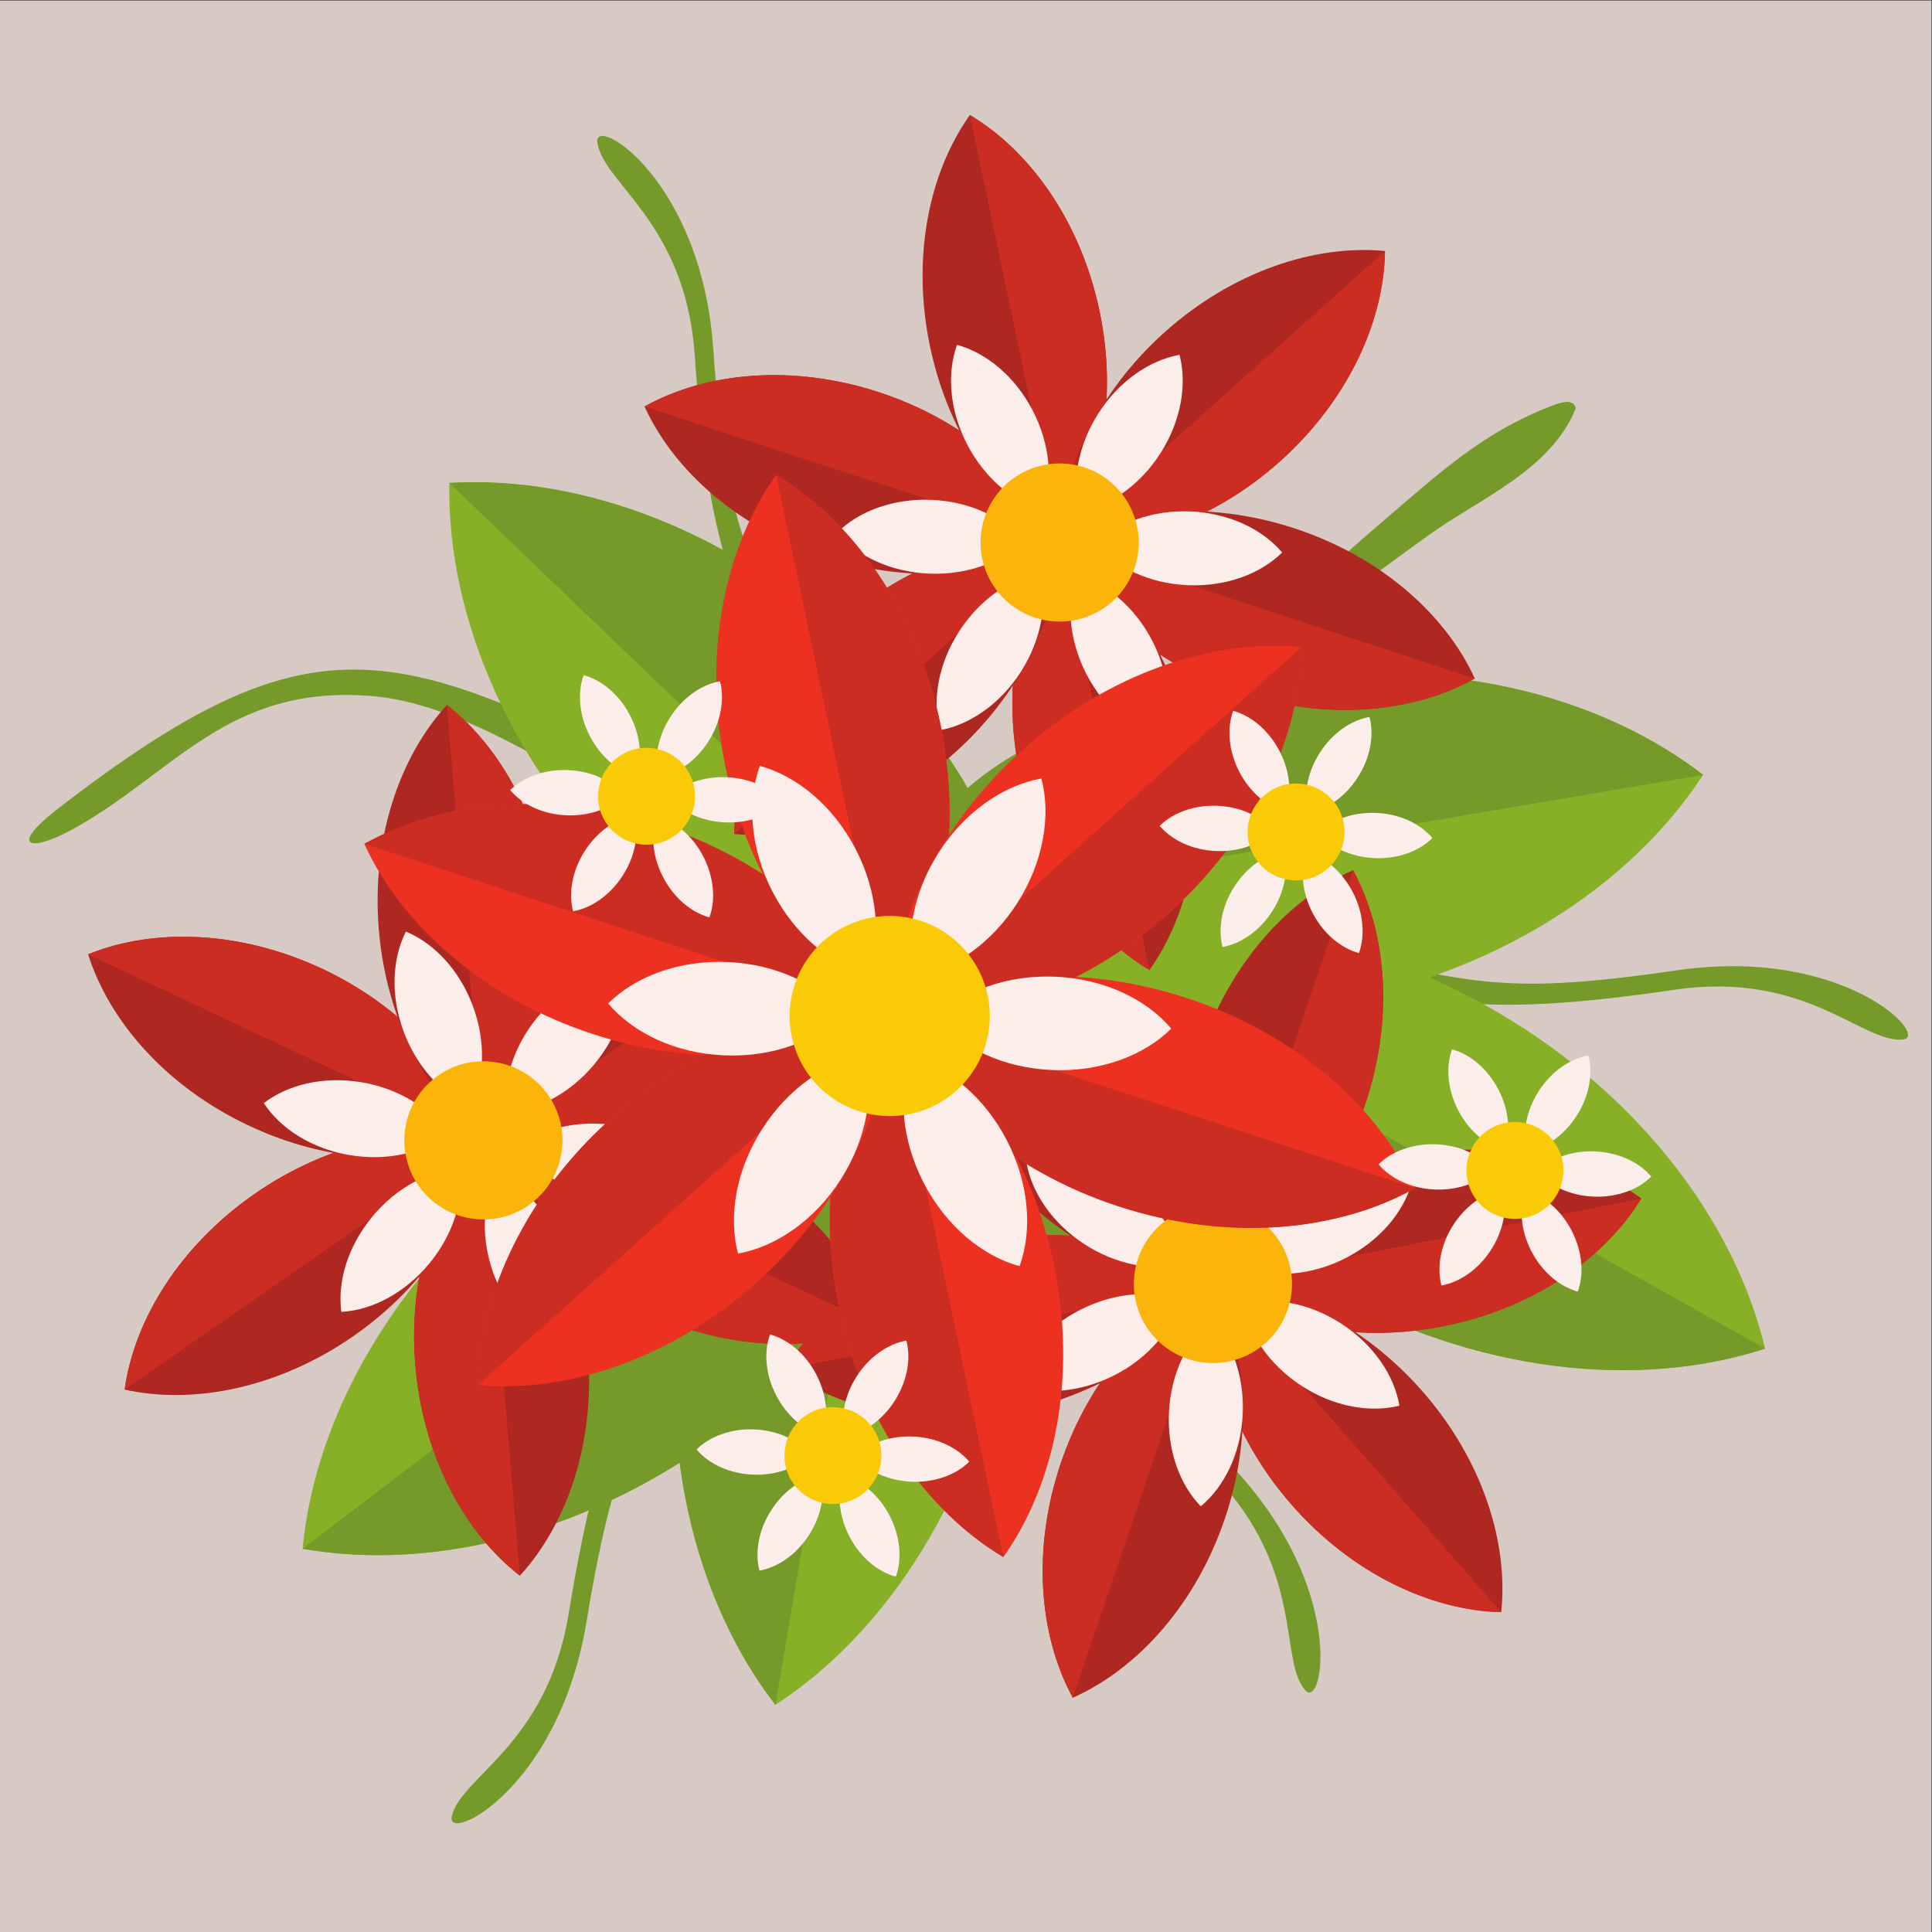 <?xml version="1.0" encoding="UTF-8"?>
<svg version="1.1" viewBox="0 0 880 880" xmlns="http://www.w3.org/2000/svg">
<rect x="0" y="0" width="880" height="880" fill="#333333" stroke="none"/>
<defs>
<clipPath id="a">
<path d="m0 660h660v-660h-660z"/>
</clipPath>
</defs>
<g transform="matrix(1.333 0 0 -1.333 0 880)">
<path d="m0 0h660v660h-660z" fill="#d7c9c4"/>
<g clip-path="url(#a)">
<g transform="translate(270.92 298.28)">
<path d="m0 0c-18.883-12.815-23.259-38.605-31.931-58.515-25.769-59.159-33.775-65.056-44.729-131.28-7.42-44.829-37.088-55.444-39.899-69.132-1.869-9.089 36.594 9.547 46.039 66.608 10.658 64.384 18.299 67.391 47.561 121.5 11.405 21.089 21.243 37.707 25.286 61.537 0.467 3.147 1.777 9.111-2.327 9.289" fill="#769a2a" fill-rule="evenodd"/>
</g>
<g transform="translate(368.21 337.35)">
<path d="m0 0c17.948-14.092 43.848-10.429 65.451-12.641 64.193-6.577 72.242-12.41 138.67-2.728 44.963 6.553 64.091-18.488 77.987-17.007 9.225 0.983-20.213 31.964-77.448 23.623-64.577-9.407-69.764-3.04-130.2 8.401-23.556 4.459-42.379 8.781-66.311 5.395-3.14-0.514-9.222-1.076-8.145-5.043" fill="#769a2a" fill-rule="evenodd"/>
</g>
<g transform="translate(309.73 331.72)">
<path d="m0 0c-1.161-22.789 16.773-41.833 27.427-60.756 31.657-56.23 31.535-66.171 77.761-114.84 31.29-32.951 21.867-63.018 31.092-73.515 6.125-6.968 14.451 34.951-25.376 76.891-44.935 47.323-42.728 55.233-68.244 111.2-9.946 21.816-17.273 39.685-33.845 57.279-2.232 2.268-6.199 6.913-8.815 3.745" fill="#769a2a" fill-rule="evenodd"/>
</g>
<g transform="translate(538.48 520.67)">
<path d="m0 0c-8.569-21.15-32.863-30.842-50.509-43.502-52.431-37.616-56.515-46.68-118.96-71.297-42.274-16.664-46.424-47.9-59.217-53.523-8.493-3.73 1.649 37.783 55.459 58.998 60.709 23.935 62.046 32.039 108.8 72.009 18.224 15.577 32.408 28.683 54.858 37.642 2.981 1.114 8.536 3.65 9.573-0.327" fill="#769a2a" fill-rule="evenodd"/>
</g>
<g transform="translate(295.94 342.98)">
<path d="m0 0c-17.6 14.525-19.548 40.611-26.32 61.245-20.121 61.311-27.539 67.93-32.255 134.89-3.191 45.327-31.74 58.669-33.258 72.56-1.008 9.224 35.541-12.928 39.609-70.622 4.588-65.096 11.915-68.807 35.989-125.41 9.382-22.061 17.623-39.528 19.422-63.632 0.166-3.178 0.916-9.239-3.187-9.032" fill="#769a2a" fill-rule="evenodd"/>
</g>
<g transform="translate(294.57 365.99)">
<path d="m0 0c-39.082-29.469-108.7 51.774-167.97 56.378-49.103 3.814-67.159-26.604-102.15-45.769-13.839-7.578-22.207-6.251-4.087 7.696 86.158 66.309 113.81 56.21 206.97 9.091 26.582-13.446 32.564-13.216 59.808-21.357 3.048-0.91 9.008-2.244 7.433-6.039" fill="#769a2a" fill-rule="evenodd"/>
</g>
<g transform="translate(326.4 300.86)" fill-rule="evenodd">
<path d="m0 0c-4.311-45.537-31.746-94.042-77.831-129.15-46.085-35.111-100.13-48.683-145.18-40.753 4.313 45.538 31.745 94.04 77.831 129.15 46.086 35.11 100.13 48.685 145.18 40.754" fill="#87b027"/>
<path d="m0 0c-4.311-45.537-31.746-94.042-77.831-129.15-46.085-35.111-100.13-48.683-145.18-40.753z" fill="#769a2a"/>
</g>
<g transform="translate(603.13 199.34)" fill-rule="evenodd">
<path d="m0 0c-43.503-14.13-98.912-8.219-149.44 20.129-50.53 28.346-84.453 72.557-95.068 117.05 43.503 14.131 98.913 8.22 149.44-20.128 50.529-28.348 84.453-72.559 95.066-117.05" fill="#87b027"/>
<path d="m0 0c-43.503-14.13-98.912-8.219-149.44 20.129-50.53 28.346-84.453 72.557-95.068 117.05z" fill="#769a2a"/>
</g>
<g transform="translate(264.96 77.617)" fill-rule="evenodd">
<path d="m0 0c-27.944 36.209-41.024 90.378-31.331 147.5 9.691 57.119 39.906 103.94 78.231 128.91 27.944-36.213 41.024-90.38 31.334-147.5-9.694-57.122-39.908-103.94-78.234-128.91" fill="#87b027"/>
<path d="m0 0c-27.944 36.209-41.024 90.378-31.331 147.5 9.691 57.119 39.906 103.94 78.231 128.91z" fill="#769a2a"/>
</g>
<g transform="translate(305.55 348.5)" fill-rule="evenodd">
<path d="m0 0c24.967 38.327 71.789 68.54 128.91 78.233 57.122 9.689 111.29-3.391 147.5-31.336-24.969-38.325-71.79-68.54-128.91-78.231-57.119-9.69-111.29 3.389-147.5 31.334" fill="#87b027"/>
<path d="m0 0c24.967 38.327 71.789 68.54 128.91 78.233 57.122 9.689 111.29-3.391 147.5-31.336z" fill="#769a2a"/>
</g>
<g transform="translate(153.54 495.14)" fill-rule="evenodd">
<path d="m0 0c45.656 2.778 97.817-16.832 139.63-56.941 41.81-40.107 63.57-91.406 62.695-137.14-45.657-2.778-97.817 16.834-139.62 56.94-41.811 40.108-63.573 91.408-62.697 137.14" fill="#87b027"/>
<path d="m0 0c45.656 2.778 97.817-16.832 139.63-56.941 41.81-40.107 63.57-91.406 62.695-137.14z" fill="#769a2a"/>
</g>
<g transform="translate(30.118 334.08)" fill-rule="evenodd">
<path d="m0 0c22.568 9.153 52.22 8.115 80.128-5.022 27.91-13.138 47.605-35.332 54.929-58.556-22.57-9.154-52.222-8.118-80.128 5.021-27.91 13.136-47.605 35.329-54.929 58.557" fill="#ae2721"/>
<path d="m0 0c22.568 9.153 52.22 8.115 80.128-5.022 27.91-13.138 47.605-35.332 54.929-58.556z" fill="#cc2d23"/>
</g>
<g transform="translate(300.23 206.92)" fill-rule="evenodd">
<path d="m0 0c-22.568-9.154-52.22-8.117-80.128 5.021-27.91 13.138-47.604 35.331-54.928 58.557 22.568 9.155 52.218 8.117 80.128-5.02 27.911-13.141 47.605-35.334 54.928-58.558" fill="#ae2721"/>
<path d="m0 0c-22.568-9.154-52.22-8.117-80.128 5.021-27.91 13.138-47.604 35.331-54.928 58.557z" fill="#cc2d23"/>
</g>
<g transform="translate(42.586 185.33)" fill-rule="evenodd">
<path d="M 0,0 C 3.355,24.121 19.08,49.28 44.413,66.883 69.745,84.484 98.811,90.444 122.588,85.174 119.232,61.053 103.507,35.892 78.174,18.289 52.842,0.689 23.776,-5.269 0,0" fill="#ae2721"/>
<path d="m0 0c3.355 24.121 19.08 49.28 44.413 66.883 25.332 17.601 54.398 23.561 78.175 18.291z" fill="#cc2d23"/>
</g>
<g transform="translate(287.76 355.67)" fill-rule="evenodd">
<path d="m0 0c-3.356-24.121-19.08-49.282-44.414-66.882-25.332-17.599-54.397-23.559-78.173-18.29 3.356 24.122 19.08 49.281 44.412 66.882 25.334 17.602 54.398 23.561 78.175 18.29" fill="#ae2721"/>
<path d="m0 0c-3.356-24.121-19.08-49.282-44.414-66.882-25.332-17.599-54.397-23.559-78.173-18.29z" fill="#cc2d23"/>
</g>
<g transform="translate(177.64 121.75)" fill-rule="evenodd">
<path d="m0 0c-19.212 14.966-33.141 41.164-35.717 71.904-2.577 30.74 6.797 58.888 23.248 76.846 19.211-14.966 33.139-41.165 35.717-71.904 2.575-30.741-6.797-58.892-23.248-76.846" fill="#ae2721"/>
<path d="m0 0c-19.212 14.966-33.141 41.164-35.717 71.904-2.577 30.74 6.797 58.888 23.248 76.846z" fill="#cc2d23"/>
</g>
<g transform="translate(152.7 419.25)" fill-rule="evenodd">
<path d="m0 0c19.212-14.966 33.139-41.165 35.717-71.904 2.576-30.739-6.797-58.893-23.247-76.847-19.213 14.965-33.14 41.164-35.717 71.905-2.578 30.738 6.796 58.888 23.247 76.846" fill="#ae2721"/>
<path d="m0 0c19.212-14.966 33.139-41.165 35.717-71.904 2.576-30.739-6.797-58.893-23.247-76.847z" fill="#cc2d23"/>
</g>
<g transform="translate(240.2 257.77)">
<path d="m0 0c-8.217-6.34-20.508-9.31-33.472-7.109-12.961 2.2-23.587 9.057-29.252 17.753 8.218 6.342 20.511 9.308 33.471 7.108 12.963-2.197 23.587-9.054 29.253-17.752m-150.06 25.462c8.216 6.343 20.509 9.308 33.472 7.111 12.96-2.2 23.585-9.056 29.25-17.754-8.219-6.34-20.508-9.307-33.469-7.107-12.964 2.198-23.587 9.056-29.253 17.75" fill="#fbede9" fill-rule="evenodd"/>
</g>
<g transform="translate(213.71 329.11)">
<path d="m0 0c1.385-10.287-2.19-22.415-10.576-32.539-8.386-10.126-19.639-15.899-30.002-16.458-1.382 10.287 2.193 22.415 10.579 32.541 8.385 10.125 19.636 15.897 29.999 16.456m-97.078-117.22c-1.382 10.286 2.193 22.415 10.579 32.54 8.384 10.126 19.636 15.898 30.002 16.455 1.382-10.285-2.193-22.415-10.58-32.54-8.385-10.124-19.635-15.898-30.001-16.455" fill="#fbede9" fill-rule="evenodd"/>
</g>
<g transform="translate(138.69 341.84)">
<path d="m0 0c9.599-3.944 18.316-13.105 22.892-25.43 4.574-12.324 3.949-24.955-0.749-34.208-9.6 3.944-18.315 13.106-22.893 25.43-4.575 12.324-3.95 24.955 0.75 34.208m52.974-142.68c-9.598 3.948-18.315 13.108-22.892 25.432-4.574 12.327-3.949 24.955 0.748 34.211 9.601-3.947 18.317-13.107 22.894-25.433 4.575-12.324 3.95-24.954-0.75-34.21" fill="#fbede9" fill-rule="evenodd"/>
</g>
<g transform="translate(138.54 275.02)">
<path d="M 0,0 C 2.498,14.712 16.448,24.614 31.158,22.115 45.869,19.622 55.77,5.672 53.273,-9.039 50.778,-23.75 36.828,-33.653 22.117,-31.156 7.407,-28.658 -2.496,-14.71 0,0" fill="#fab40a" fill-rule="evenodd"/>
</g>
<g transform="translate(315.95 333.59)" fill-rule="evenodd">
<path d="m0 0c24.346-0.602 51.125-13.376 71.482-36.553 20.357-23.176 29.569-51.38 27.026-75.6-24.344 0.604-51.125 13.375-71.483 36.554-20.357 23.175-29.569 51.38-27.025 75.599" fill="#ae2721"/>
<path d="m0 0c24.346-0.602 51.125-13.376 71.482-36.553 20.357-23.176 29.569-51.38 27.026-75.6z" fill="#cc2d23"/>
</g>
<g transform="translate(512.97 109.28)" fill-rule="evenodd">
<path d="m0 0c-24.348 0.605-51.127 13.379-71.481 36.556-20.359 23.177-29.572 51.38-27.028 75.601 24.347-0.603 51.126-13.377 71.484-36.554 20.355-23.175 29.568-51.38 27.025-75.603" fill="#ae2721"/>
<path d="m0 0c-24.348 0.605-51.127 13.379-71.481 36.556-20.359 23.177-29.572 51.38-27.028 75.601z" fill="#cc2d23"/>
</g>
<g transform="translate(268.07 192.2)" fill-rule="evenodd">
<path d="m0 0c12.695 20.78 37.149 37.587 67.398 43.627 30.25 6.042 59.282-0.083 78.985-14.395-12.694-20.783-37.148-37.588-67.396-43.628-30.251-6.042-59.282 0.082-78.987 14.396" fill="#ae2721"/>
<path d="m0 0c12.695 20.78 37.149 37.587 67.398 43.627 30.25 6.042 59.282-0.083 78.985-14.395z" fill="#cc2d23"/>
</g>
<g transform="translate(560.84 250.67)" fill-rule="evenodd">
<path d="m0 0c-12.696-20.784-37.147-37.589-67.398-43.629-30.249-6.041-59.283 0.08-78.985 14.396 12.695 20.784 37.148 37.586 67.399 43.628 30.249 6.04 59.279-0.083 78.984-14.395" fill="#ae2721"/>
<path d="m0 0c-12.696-20.784-37.147-37.589-67.398-43.629-30.249-6.041-59.283 0.08-78.985 14.396z" fill="#cc2d23"/>
</g>
<g transform="translate(366.58 80.047)" fill-rule="evenodd">
<path d="m0 0c-11.651 21.386-13.978 50.966-4.084 80.183 9.895 29.218 29.713 51.297 51.959 61.206 11.65-21.387 13.978-50.967 4.084-80.184-9.893-29.217-29.711-51.297-51.959-61.205" fill="#ae2721"/>
<path d="m0 0c-11.651 21.386-13.978 50.966-4.084 80.183 9.895 29.218 29.713 51.297 51.959 61.206z" fill="#cc2d23"/>
</g>
<g transform="translate(462.33 362.82)" fill-rule="evenodd">
<path d="m0 0c11.652-21.385 13.978-50.964 4.085-80.18-9.892-29.218-29.711-51.299-51.959-61.206-11.651 21.384-13.977 50.963-4.085 80.182 9.893 29.218 29.713 51.297 51.959 61.204" fill="#ae2721"/>
<path d="m0 0c11.652-21.385 13.978-50.964 4.085-80.18-9.892-29.218-29.711-51.299-51.959-61.206z" fill="#cc2d23"/>
</g>
<g transform="translate(478.18 179.85)">
<path d="m0 0c-10.062-2.539-22.517-0.361-33.526 6.825-11.01 7.185-18.021 17.708-19.748 27.943 10.064 2.539 22.518 0.36 33.527-6.827 11.012-7.183 18.02-17.71 19.747-27.941m-127.46 83.181c10.063 2.538 22.52 0.356 33.53-6.828 11.009-7.183 18.019-17.709 19.746-27.945-10.063-2.537-22.519-0.357-33.529 6.826-11.01 7.187-18.02 17.71-19.747 27.947" fill="#fbede9" fill-rule="evenodd"/>
</g>
<g transform="translate(482.34 255.83)">
<path d="m0 0c-2.833-9.986-10.948-19.683-22.675-25.625-11.728-5.941-24.346-6.752-34.075-3.13 2.835 9.985 10.95 19.684 22.677 25.623 11.727 5.945 24.345 6.751 34.073 3.132m-135.77-68.793c2.834 9.987 10.949 19.684 22.676 25.626s24.348 6.749 34.074 3.129c-2.834-9.983-10.947-19.683-22.676-25.625-11.726-5.941-24.345-6.75-34.074-3.13" fill="#fbede9" fill-rule="evenodd"/>
</g>
<g transform="translate(418.61 297.42)">
<path d="m0 0c7.228-7.443 11.571-19.322 10.853-32.448-0.717-13.127-6.328-24.46-14.326-31.073-7.229 7.445-11.571 19.321-10.854 32.449 0.718 13.125 6.327 24.461 14.327 31.072m-8.307-151.97c-7.231 7.45-11.572 19.325-10.853 32.452 0.717 13.128 6.325 24.46 14.325 31.073 7.231-7.445 11.571-19.323 10.855-32.448-0.718-13.129-6.33-24.461-14.327-31.077" fill="#fbede9" fill-rule="evenodd"/>
</g>
<g transform="translate(391.83 236.2)">
<path d="m0 0c8.154 12.495 24.896 16.016 37.392 7.861 12.495-8.155 16.014-24.897 7.86-37.392-8.157-12.495-24.896-16.015-37.392-7.858-12.495 8.155-16.014 24.893-7.86 37.389" fill="#fab40a" fill-rule="evenodd"/>
</g>
<g transform="translate(331.41 620.87)" fill-rule="evenodd">
<path d="m0 0c20.907-12.488 37.951-36.775 44.291-66.963 6.342-30.189 0.504-59.279-13.611-79.122-20.908 12.488-37.954 36.774-44.296 66.961-6.337 30.189-0.501 59.279 13.616 79.124" fill="#ae2721"/>
<path d="m0 0c20.907-12.488 37.951-36.775 44.291-66.963 6.342-30.189 0.504-59.279-13.611-79.122z" fill="#cc2d23"/>
</g>
<g transform="translate(392.76 328.7)" fill-rule="evenodd">
<path d="m0 0c-20.907 12.488-37.952 36.771-44.293 66.961-6.34 30.189-0.503 59.281 13.615 79.124 20.906-12.49 37.952-36.774 44.292-66.964 6.341-30.188 0.504-59.278-13.614-79.121" fill="#ae2721"/>
<path d="m0 0c-20.907 12.488-37.952 36.771-44.293 66.961-6.34 30.189-0.503 59.281 13.615 79.124z" fill="#cc2d23"/>
</g>
<g transform="translate(220.23 521.26)" fill-rule="evenodd">
<path d="m0 0c21.269 11.862 50.823 14.481 80.135 4.875 29.316-9.604 51.59-29.202 61.718-51.35-21.269-11.863-50.824-14.482-80.139-4.878-29.314 9.604-51.589 29.205-61.714 51.353" fill="#ae2721"/>
<path d="m0 0c21.269 11.862 50.823 14.481 80.135 4.875 29.316-9.604 51.59-29.202 61.718-51.35z" fill="#cc2d23"/>
</g>
<g transform="translate(503.94 428.31)" fill-rule="evenodd">
<path d="m0 0c-21.269-11.862-50.823-14.483-80.137-4.879-29.314 9.605-51.59 29.205-61.715 51.353 21.267 11.86 50.823 14.481 80.136 4.877 29.316-9.604 51.589-29.204 61.716-51.351" fill="#ae2721"/>
<path d="m0 0c-21.269-11.862-50.823-14.483-80.137-4.879-29.314 9.605-51.59 29.205-61.715 51.353z" fill="#cc2d23"/>
</g>
<g transform="translate(250.91 375.18)" fill-rule="evenodd">
<path d="M 0,0 C 0.363,24.352 12.872,51.255 35.845,71.839 58.82,92.424 86.93,101.916 111.176,99.612 110.814,75.261 98.305,48.356 75.331,27.772 52.355,7.187 24.244,-2.303 0,0" fill="#ae2721"/>
<path d="m0 0c0.363 24.352 12.872 51.255 35.845 71.839 22.975 20.585 51.085 30.077 75.331 27.773z" fill="#cc2d23"/>
</g>
<g transform="translate(473.26 574.4)" fill-rule="evenodd">
<path d="m0 0c-0.362-24.351-12.869-51.253-35.844-71.84-22.975-20.583-51.085-30.074-75.329-27.77 0.362 24.349 12.87 51.255 35.844 71.839 22.976 20.586 51.085 30.076 75.329 27.771" fill="#ae2721"/>
<path d="m0 0c-0.362-24.351-12.869-51.253-35.844-71.84-22.975-20.583-51.085-30.074-75.329-27.77z" fill="#cc2d23"/>
</g>
<g transform="translate(397.15 407.25)">
<path d="m0 0c-10.013 2.736-19.788 10.754-25.849 22.422-6.057 11.668-6.989 24.278-3.465 34.041 10.011-2.736 19.79-10.753 25.847-22.422 6.059-11.668 6.99-24.278 3.467-34.041m-70.131 135.08c10.013-2.735 19.791-10.755 25.849-22.421 6.055-11.669 6.989-24.279 3.464-34.041-10.01 2.733-19.788 10.752-25.846 22.421s-6.992 24.279-3.467 34.041" fill="#fbede9" fill-rule="evenodd"/>
</g>
<g transform="translate(438.11 471.38)">
<path d="m0 0c-7.374-7.302-19.207-11.761-32.339-11.174-13.135 0.588-24.523 6.085-31.216 14.019 7.375 7.303 19.207 11.763 32.342 11.176 13.134-0.588 24.521-6.087 31.213-14.021m-152.04 6.806c7.374 7.302 19.207 11.761 32.341 11.173 13.133-0.588 24.52-6.085 31.213-14.018-7.375-7.304-19.207-11.762-32.341-11.175-13.132 0.588-24.521 6.086-31.213 14.02" fill="#fbede9" fill-rule="evenodd"/>
</g>
<g transform="translate(403.04 538.92)">
<path d="m0 0c2.638-10.038 0.582-22.514-6.492-33.594-7.077-11.08-17.531-18.195-27.749-20.024-2.638 10.038-0.582 22.514 6.494 33.596 7.076 11.08 17.529 18.193 27.747 20.022m-81.916-128.27c-2.64 10.039-0.582 22.516 6.492 33.596 7.077 11.079 17.531 18.193 27.747 20.022 2.64-10.039 0.585-22.514-6.492-33.596-7.076-11.079-17.531-18.193-27.747-20.022" fill="#fbede9" fill-rule="evenodd"/>
</g>
<g transform="translate(349.63 498.76)">
<path d="m0 0c13.242 6.877 29.551 1.715 36.428-11.527 6.876-13.244 1.712-29.552-11.53-36.428-13.243-6.877-29.55-1.713-36.426 11.531-6.877 13.241-1.714 29.549 11.528 36.424" fill="#fab40a" fill-rule="evenodd"/>
</g>
<g transform="translate(265.19 497.87)" fill-rule="evenodd">
<path d="m0 0c26.461-15.803 48.034-46.539 56.055-84.745 8.025-38.205 0.64-75.021-17.227-100.14-26.459 15.807-48.032 46.541-56.055 84.747s-0.638 75.023 17.227 100.14" fill="#ec3121"/>
<path d="m0 0c26.461-15.803 48.034-46.539 56.055-84.745 8.025-38.205 0.64-75.021-17.227-100.14z" fill="#cc2d23"/>
</g>
<g transform="translate(342.84 128.11)" fill-rule="evenodd">
<path d="m0 0c-26.461 15.806-48.033 46.54-56.057 84.746-8.024 38.207-0.637 75.023 17.231 100.14 26.46-15.805 48.032-46.539 56.055-84.746 8.024-38.207 0.635-75.022-17.229-100.14" fill="#ec3121"/>
<path d="m0 0c-26.461 15.806-48.033 46.54-56.057 84.746-8.024 38.207-0.637 75.023 17.231 100.14z" fill="#cc2d23"/>
</g>
<g transform="translate(124.49 371.81)" fill-rule="evenodd">
<path d="m0 0c26.919 15.013 64.322 18.327 101.42 6.174 37.099-12.156 65.288-36.959 78.106-64.991-26.92-15.013-64.32-18.327-101.42-6.17-37.098 12.152-65.29 36.958-78.106 64.987" fill="#ec3121"/>
<path d="m0 0c26.919 15.013 64.322 18.327 101.42 6.174 37.099-12.156 65.288-36.959 78.106-64.991z" fill="#cc2d23"/>
</g>
<g transform="translate(483.54 254.17)" fill-rule="evenodd">
<path d="m0 0c-26.92-15.011-64.321-18.327-101.42-6.17-37.101 12.152-65.29 36.958-78.106 64.987 26.918 15.013 64.319 18.328 101.42 6.173 37.102-12.154 65.291-36.958 78.108-64.99" fill="#ec3121"/>
<path d="m0 0c-26.92-15.011-64.321-18.327-101.42-6.17-37.101 12.152-65.29 36.958-78.106 64.987z" fill="#cc2d23"/>
</g>
<g transform="translate(163.32 186.92)" fill-rule="evenodd">
<path d="M 0,0 C 0.458,30.818 16.289,64.868 45.364,90.92 74.44,116.973 110.017,128.982 140.7,126.065 140.241,95.248 124.412,61.199 95.336,35.148 66.258,9.095 30.684,-2.915 0,0" fill="#ec3121"/>
<path d="m0 0c0.458 30.818 16.289 64.868 45.364 90.92 29.076 26.053 64.653 38.062 95.336 35.145z" fill="#cc2d23"/>
</g>
<g transform="translate(444.72 439.05)" fill-rule="evenodd">
<path d="m0 0c-0.458-30.815-16.29-64.866-45.364-90.917-29.075-26.052-64.652-38.064-95.335-35.148 0.456 30.819 16.288 64.868 45.363 90.919 29.077 26.053 64.654 38.061 95.336 35.146" fill="#ec3121"/>
<path d="m0 0c-0.458-30.815-16.29-64.866-45.364-90.917-29.075-26.052-64.652-38.064-95.335-35.148z" fill="#cc2d23"/>
</g>
<g transform="translate(348.39 227.51)">
<path d="m0 0c-12.673 3.46-25.045 13.609-32.711 28.376-7.669 14.767-8.849 30.726-4.388 43.082 12.671-3.462 25.044-13.61 32.71-28.376 7.669-14.765 8.85-30.728 4.389-43.082m-88.757 170.95c12.671-3.463 25.047-13.612 32.713-28.376 7.666-14.768 8.847-30.728 4.386-43.082-12.671 3.46-25.046 13.608-32.712 28.376-7.666 14.765-8.846 30.725-4.387 43.082" fill="#fbede9" fill-rule="evenodd"/>
</g>
<g transform="translate(400.23 308.68)">
<path d="m0 0c-9.333-9.242-24.309-14.884-40.931-14.14-16.62 0.743-31.032 7.7-39.502 17.742 9.332 9.242 24.307 14.883 40.929 14.139 16.621-0.743 31.033-7.699 39.504-17.741m-192.43 8.612c9.331 9.244 24.307 14.886 40.93 14.141 16.622-0.742 31.034-7.698 39.503-17.74-9.333-9.243-24.309-14.886-40.93-14.14-16.621 0.741-31.034 7.699-39.503 17.739" fill="#fbede9" fill-rule="evenodd"/>
</g>
<g transform="translate(355.85 394.16)">
<path d="m0 0c3.338-12.704 0.736-28.494-8.217-42.517-8.955-14.023-22.186-23.025-35.116-25.341-3.34 12.706-0.738 28.496 8.217 42.517 8.955 14.024 22.186 23.024 35.116 25.341m-103.67-162.34c-3.338 12.704-0.737 28.493 8.219 42.517 8.954 14.022 22.186 23.026 35.115 25.338 3.337-12.703 0.737-28.493-8.218-42.515-8.955-14.024-22.187-23.027-35.116-25.34" fill="#fbede9" fill-rule="evenodd"/>
</g>
<g transform="translate(288.26 343.34)">
<path d="m0 0c16.758 8.7 37.4 2.167 46.1-14.59 8.703-16.761 2.17-37.401-14.589-46.102-16.761-8.701-37.402-2.17-46.103 14.591s-2.168 37.4 14.592 46.101" fill="#fbca07" fill-rule="evenodd"/>
</g>
<g transform="translate(464.35 334.49)">
<path d="m0 0c-6.138 1.676-12.129 6.59-15.842 13.741-3.713 7.152-4.285 14.88-2.124 20.863 6.137-1.678 12.128-6.589 15.84-13.741s4.285-14.879 2.126-20.863m-42.983 82.786c6.137-1.678 12.129-6.591 15.841-13.741 3.713-7.152 4.285-14.88 2.127-20.863-6.136 1.675-12.131 6.591-15.843 13.741-3.713 7.149-4.284 14.88-2.125 20.863" fill="#fbede9" fill-rule="evenodd"/>
</g>
<g transform="translate(489.45 373.8)">
<path d="m0 0c-4.52-4.477-11.772-7.21-19.82-6.848-8.051 0.36-15.031 3.729-19.131 8.59 4.518 4.478 11.771 7.21 19.819 6.847 8.05-0.357 15.029-3.727 19.132-8.589m-93.185 4.17c4.518 4.477 11.771 7.206 19.822 6.848 8.048-0.36 15.027-3.728 19.129-8.592-4.522-4.475-11.773-7.208-19.822-6.848-8.048 0.362-15.028 3.729-19.129 8.592" fill="#fbede9" fill-rule="evenodd"/>
</g>
<g transform="translate(467.96 415.19)">
<path d="m0 0c1.618-6.153 0.358-13.8-3.977-20.59-4.338-6.791-10.745-11.151-17.008-12.27-1.616 6.152-0.356 13.797 3.981 20.588 4.336 6.792 10.743 11.15 17.004 12.272m-50.202-78.616c-1.618 6.152-0.358 13.799 3.979 20.59 4.336 6.79 10.743 11.15 17.006 12.272 1.615-6.153 0.356-13.8-3.981-20.591-4.336-6.789-10.743-11.151-17.004-12.271" fill="#fbede9" fill-rule="evenodd"/>
</g>
<g transform="translate(435.23 390.58)">
<path d="m0 0c8.117 4.216 18.111 1.051 22.324-7.065s1.051-18.11-7.065-22.326c-8.114-4.212-18.112-1.05-22.325 7.067-4.212 8.117-1.051 18.111 7.066 22.324" fill="#fbca07" fill-rule="evenodd"/>
</g>
<g transform="translate(539.14 218.83)">
<path d="m0 0c-6.137 1.676-12.128 6.592-15.842 13.742-3.712 7.151-4.285 14.88-2.124 20.863 6.134-1.676 12.128-6.59 15.841-13.743 3.713-7.15 4.285-14.878 2.125-20.862m-42.982 82.787c6.136-1.676 12.129-6.592 15.841-13.742s4.286-14.88 2.124-20.863c-6.135 1.676-12.128 6.59-15.84 13.743-3.712 7.15-4.286 14.878-2.125 20.862" fill="#fbede9" fill-rule="evenodd"/>
</g>
<g transform="translate(564.24 258.13)">
<path d="m0 0c-4.519-4.476-11.77-7.208-19.819-6.847-8.05 0.359-15.03 3.729-19.13 8.589 4.519 4.479 11.77 7.211 19.82 6.85 8.05-0.36 15.028-3.729 19.129-8.592m-93.185 4.172c4.52 4.476 11.773 7.208 19.823 6.848 8.048-0.36 15.027-3.729 19.13-8.59-4.521-4.479-11.773-7.211-19.821-6.85-8.051 0.36-15.03 3.73-19.132 8.592" fill="#fbede9" fill-rule="evenodd"/>
</g>
<g transform="translate(542.75 299.53)">
<path d="m0 0c1.617-6.153 0.357-13.798-3.981-20.588-4.336-6.792-10.742-11.15-17.004-12.272-1.618 6.152-0.357 13.796 3.98 20.59 4.335 6.79 10.743 11.151 17.005 12.27m-50.204-78.615c-1.618 6.153-0.359 13.798 3.978 20.588 4.337 6.792 10.746 11.151 17.007 12.274 1.615-6.151 0.356-13.799-3.979-20.591-4.337-6.791-10.745-11.152-17.006-12.271" fill="#fbede9" fill-rule="evenodd"/>
</g>
<g transform="translate(510.02 274.92)">
<path d="m0 0c8.117 4.213 18.111 1.052 22.325-7.067 4.213-8.116 1.051-18.11-7.066-22.326-8.116-4.212-18.11-1.049-22.324 7.069-4.213 8.114-1.051 18.109 7.065 22.324" fill="#fbca07" fill-rule="evenodd"/>
</g>
<g transform="translate(306.1 121.4)">
<path d="m0 0c-6.137 1.675-12.128 6.589-15.841 13.738-3.713 7.155-4.283 14.881-2.125 20.863 6.137-1.674 12.129-6.589 15.842-13.739 3.713-7.151 4.285-14.881 2.124-20.862m-42.98 82.783c6.136-1.674 12.127-6.588 15.84-13.74 3.711-7.15 4.284-14.878 2.126-20.862-6.137 1.675-12.13 6.59-15.84 13.741-3.715 7.151-4.289 14.88-2.126 20.861" fill="#fbede9" fill-rule="evenodd"/>
</g>
<g transform="translate(331.2 160.71)">
<path d="m0 0c-4.522-4.476-11.773-7.208-19.822-6.849-8.051 0.362-15.027 3.73-19.129 8.592 4.519 4.478 11.772 7.207 19.819 6.847 8.05-0.359 15.029-3.726 19.132-8.59m-93.187 4.17c4.52 4.476 11.771 7.21 19.822 6.85 8.049-0.362 15.027-3.73 19.129-8.594-4.52-4.475-11.771-7.206-19.82-6.848-8.049 0.361-15.03 3.73-19.131 8.592" fill="#fbede9" fill-rule="evenodd"/>
</g>
<g transform="translate(309.71 202.1)">
<path d="m0 0c1.616-6.153 0.356-13.801-3.981-20.593-4.337-6.787-10.743-11.148-17.005-12.268-1.618 6.15-0.356 13.798 3.981 20.587 4.337 6.792 10.743 11.151 17.005 12.274m-50.205-78.617c-1.615 6.15-0.356 13.798 3.98 20.589 4.338 6.792 10.745 11.152 17.005 12.27 1.619-6.151 0.356-13.799-3.98-20.589-4.335-6.791-10.744-11.149-17.005-12.27" fill="#fbede9" fill-rule="evenodd"/>
</g>
<g transform="translate(276.98 177.48)">
<path d="m0 0c8.117 4.216 18.112 1.051 22.324-7.064 4.216-8.116 1.051-18.113-7.063-22.326-8.117-4.214-18.112-1.049-22.327 7.066-4.213 8.116-1.048 18.112 7.066 22.324" fill="#fbca07" fill-rule="evenodd"/>
</g>
<g transform="translate(242.42 346.69)">
<path d="m0 0c-6.137 1.675-12.13 6.589-15.842 13.74-3.715 7.152-4.285 14.88-2.124 20.863 6.135-1.678 12.129-6.59 15.841-13.74 3.711-7.154 4.283-14.88 2.125-20.863m-42.983 82.784c6.137-1.676 12.129-6.589 15.843-13.741 3.711-7.151 4.284-14.878 2.126-20.862-6.137 1.674-12.131 6.59-15.843 13.741-3.714 7.15-4.286 14.88-2.126 20.862" fill="#fbede9" fill-rule="evenodd"/>
</g>
<g transform="translate(267.52 386)">
<path d="m0 0c-4.519-4.477-11.771-7.21-19.819-6.848-8.05 0.36-15.03 3.729-19.13 8.59 4.518 4.478 11.771 7.21 19.819 6.85 8.05-0.36 15.029-3.73 19.13-8.592m-93.185 4.171c4.52 4.475 11.773 7.207 19.822 6.848 8.049-0.361 15.028-3.729 19.131-8.593-4.522-4.475-11.773-7.208-19.824-6.848-8.046 0.361-15.027 3.729-19.129 8.593" fill="#fbede9" fill-rule="evenodd"/>
</g>
<g transform="translate(246.03 427.39)">
<path d="m0 0c1.619-6.152 0.359-13.797-3.979-20.59-4.337-6.789-10.744-11.151-17.006-12.27-1.616 6.153-0.357 13.798 3.98 20.588 4.338 6.792 10.745 11.15 17.005 12.272m-50.202-78.616c-1.617 6.152-0.359 13.799 3.977 20.59 4.338 6.79 10.745 11.15 17.005 12.272 1.62-6.153 0.359-13.8-3.978-20.591-4.336-6.789-10.743-11.151-17.004-12.271" fill="#fbede9" fill-rule="evenodd"/>
</g>
<g transform="translate(213.3 402.78)">
<path d="m0 0c8.117 4.216 18.111 1.051 22.324-7.063 4.215-8.118 1.051-18.112-7.066-22.327-8.116-4.214-18.111-1.051-22.325 7.065-4.212 8.117-1.05 18.113 7.067 22.325" fill="#fbca07" fill-rule="evenodd"/>
</g>
</g>
</g>
</svg>
